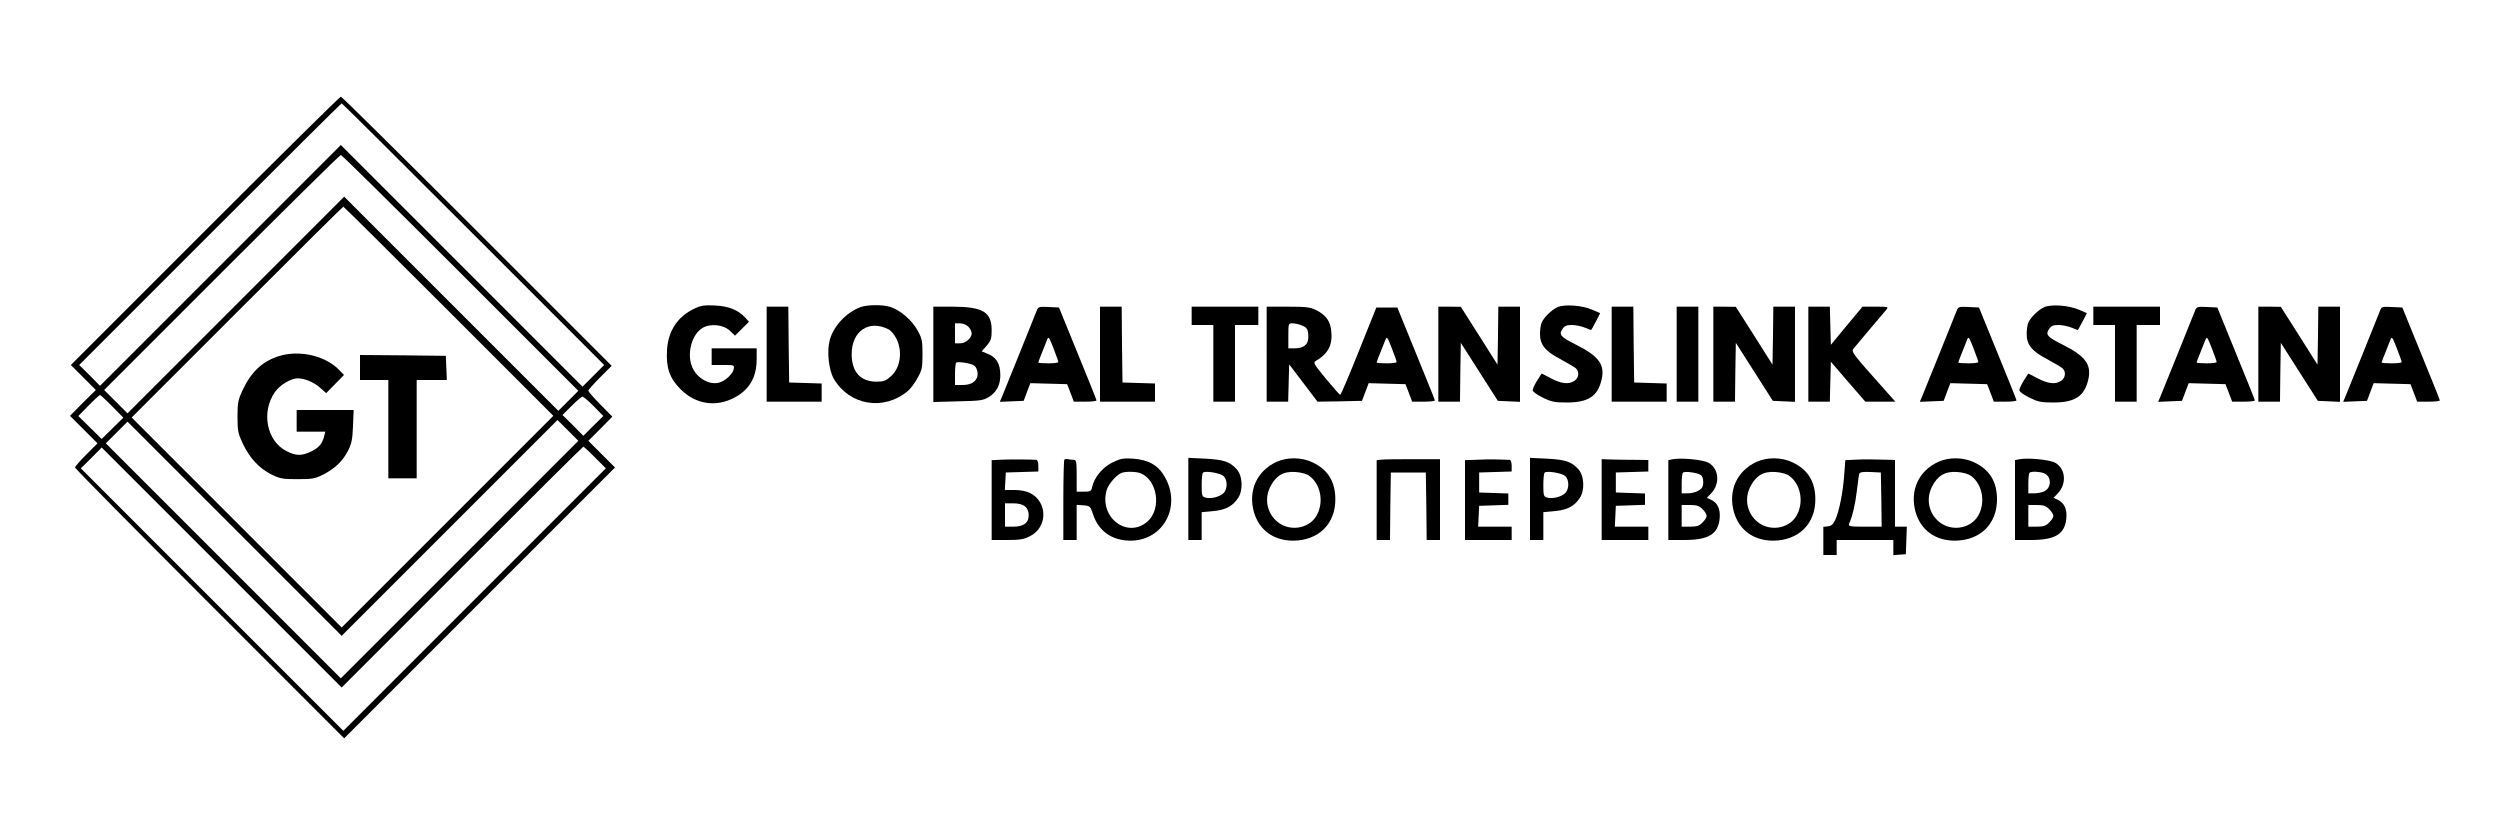 <?xml version="1.0" standalone="no"?>
<!DOCTYPE svg PUBLIC "-//W3C//DTD SVG 20010904//EN"
 "http://www.w3.org/TR/2001/REC-SVG-20010904/DTD/svg10.dtd">
<svg version="1.0" xmlns="http://www.w3.org/2000/svg"
 width="1500pt" height="500pt" viewBox="0 0 1500 500"
 preserveAspectRatio="xMidYMid meet">

<g transform="translate(0,500) scale(0.1,-0.1)"
fill="#000000" stroke="none">
<path d="M1230 3615 l-805 -805 75 -75 75 -75 -78 -77 -77 -78 82 -82 83 -83
-68 -68 c-37 -37 -67 -72 -67 -77 0 -6 363 -373 808 -818 l807 -807 813 813
812 812 -80 80 -80 80 72 72 72 73 -72 73 c-39 40 -72 77 -72 83 0 5 32 41 70
79 l70 70 -807 807 c-445 445 -812 808 -818 808 -6 0 -372 -362 -815 -805z
m1610 -20 l785 -785 -65 -65 -65 -65 -725 725 -725 725 -722 -722 -723 -723
-62 63 -63 62 785 785 c432 432 787 785 790 785 3 0 358 -353 790 -785z m-77
-233 l707 -707 -60 -60 -60 -60 -643 643 -642 642 -650 -650 -650 -650 -70 70
-70 70 705 705 c388 388 709 705 715 705 6 0 328 -318 718 -708z m-70 -230
l627 -627 -635 -635 -635 -635 -630 630 -630 630 632 632 c348 348 635 633
638 633 3 0 287 -282 633 -628z m-2020 -570 l67 -68 -65 -64 -65 -64 -70 69
-70 69 62 63 c34 35 65 63 68 63 3 0 36 -30 73 -68z m2890 0 l57 -58 -60 -59
-60 -60 -62 63 -63 62 55 55 c30 30 59 55 65 55 6 0 36 -26 68 -58z m-805
-919 l-713 -713 -705 705 -705 705 65 65 65 65 642 -642 643 -643 647 647 648
648 62 -62 63 -63 -712 -712z m812 612 l65 -65 -788 -788 -787 -787 -787 787
-788 788 63 62 62 63 720 -720 720 -720 723 723 c397 397 724 722 727 722 3 0
35 -29 70 -65z"/>
<path d="M1676 2864 c-101 -31 -168 -94 -220 -204 -27 -58 -31 -75 -31 -160 0
-86 4 -102 32 -162 40 -85 97 -147 170 -184 53 -26 67 -29 158 -29 90 0 105 3
155 28 70 36 115 79 148 142 21 41 27 67 30 148 l4 97 -171 0 -171 0 0 -65 0
-65 86 0 86 0 -7 -27 c-11 -45 -31 -69 -78 -92 -55 -27 -92 -27 -147 2 -121
60 -155 238 -68 358 29 40 93 78 133 79 42 0 98 -23 134 -55 l38 -34 53 54 54
55 -25 26 c-81 88 -238 126 -363 88z"/>
<path d="M2160 2795 l0 -75 85 0 85 0 0 -295 0 -295 85 0 85 0 0 295 0 295 90
0 91 0 -3 73 -3 72 -257 3 -258 2 0 -75z"/>
<path d="M4170 3150 c-104 -48 -161 -134 -168 -251 -6 -106 15 -168 82 -235
91 -91 214 -109 326 -48 88 48 130 122 130 229 l0 65 -135 0 -135 0 0 -50 0
-50 69 0 c67 0 68 0 63 -25 -5 -29 -52 -72 -88 -81 -61 -16 -138 31 -163 99
-30 79 0 189 62 228 48 30 127 22 167 -16 l30 -29 42 42 42 41 -24 27 c-43 45
-98 67 -180 71 -61 3 -84 0 -120 -17z"/>
<path d="M5165 3158 c-85 -31 -162 -112 -186 -196 -19 -68 -7 -181 24 -235 94
-160 300 -194 444 -73 16 13 42 48 58 78 27 48 30 62 30 143 0 82 -3 95 -31
145 -34 61 -105 121 -164 139 -46 14 -135 13 -175 -1z m166 -134 c15 -7 36
-33 48 -57 38 -78 23 -176 -35 -226 -29 -26 -43 -31 -85 -31 -96 0 -149 59
-149 165 0 139 104 209 221 149z"/>
<path d="M9345 3157 c-37 -17 -84 -64 -96 -95 -5 -13 -9 -43 -9 -66 0 -64 31
-103 121 -150 42 -23 83 -47 93 -55 23 -19 20 -57 -6 -75 -34 -24 -80 -19
-142 14 l-56 29 -27 -42 c-14 -22 -26 -48 -27 -57 -1 -9 23 -27 59 -45 53 -26
71 -30 145 -30 131 0 187 38 210 139 20 89 -18 140 -156 209 -90 45 -102 59
-80 92 13 20 25 25 57 25 22 0 56 -7 76 -15 19 -8 37 -15 39 -15 2 0 15 23 29
50 l26 51 -48 21 c-60 26 -166 34 -208 15z"/>
<path d="M12265 3157 c-37 -17 -84 -64 -96 -95 -5 -13 -9 -43 -9 -66 0 -64 31
-103 121 -150 42 -23 83 -47 93 -55 23 -19 20 -57 -6 -75 -34 -24 -80 -19
-142 14 l-56 29 -27 -42 c-14 -22 -26 -48 -27 -57 -1 -9 23 -27 59 -45 53 -26
71 -30 145 -30 131 0 187 38 210 139 20 89 -18 140 -156 209 -90 45 -102 59
-80 92 13 20 25 25 57 25 22 0 56 -7 76 -15 19 -8 37 -15 39 -15 2 0 15 23 29
50 l26 51 -48 21 c-60 26 -166 34 -208 15z"/>
<path d="M4600 2875 l0 -285 165 0 165 0 0 55 0 54 -97 3 -98 3 -3 228 -2 227
-65 0 -65 0 0 -285z"/>
<path d="M5600 2874 l0 -286 148 4 c134 3 150 5 185 26 48 30 69 72 69 133 -1
71 -25 108 -85 130 l-27 11 30 34 c26 30 30 43 30 92 0 110 -52 141 -232 142
l-118 0 0 -286z m210 166 c11 -11 20 -29 20 -40 0 -29 -36 -60 -70 -60 l-30 0
0 60 0 60 30 0 c17 0 39 -9 50 -20z m31 -231 c22 -11 32 -54 19 -79 -15 -28
-42 -40 -89 -40 l-41 0 0 63 c0 35 3 67 7 71 8 8 80 -2 104 -15z"/>
<path d="M6221 3138 c-13 -33 -187 -466 -206 -511 l-16 -38 72 3 71 3 20 53
20 53 110 -3 111 -3 20 -52 20 -53 68 0 c38 0 69 3 68 8 0 4 -51 131 -113 282
l-112 275 -62 3 c-57 3 -63 1 -71 -20z m129 -310 c0 -5 -27 -8 -60 -8 -33 0
-60 2 -60 5 0 4 8 25 52 135 9 23 12 20 39 -50 16 -41 29 -78 29 -82z"/>
<path d="M6600 2875 l0 -285 165 0 165 0 0 55 0 54 -97 3 -98 3 -3 228 -2 227
-65 0 -65 0 0 -285z"/>
<path d="M7150 3105 l0 -55 65 0 65 0 0 -230 0 -230 65 0 65 0 0 230 0 230 70
0 70 0 0 55 0 55 -200 0 -200 0 0 -55z"/>
<path d="M7600 2875 l0 -285 65 0 64 0 3 112 3 112 85 -112 85 -112 134 2 133
3 20 53 20 53 110 -3 111 -3 20 -52 20 -53 68 0 c38 0 69 3 68 8 0 4 -51 131
-113 282 l-112 275 -63 0 -63 0 -105 -262 c-58 -145 -108 -263 -112 -262 -3 0
-42 44 -85 96 -72 87 -78 98 -62 107 75 44 102 95 94 178 -6 61 -31 96 -88
126 -39 19 -59 22 -172 22 l-128 0 0 -285z m207 174 c35 -13 43 -25 43 -71 0
-45 -27 -68 -82 -68 l-38 0 0 75 c0 73 1 75 24 75 14 0 37 -5 53 -11z m573
-221 c0 -5 -27 -8 -60 -8 -33 0 -60 2 -60 5 0 4 8 25 52 135 9 23 12 20 39
-50 16 -41 29 -78 29 -82z"/>
<path d="M8630 2875 l0 -285 65 0 65 0 2 177 3 176 111 -174 111 -174 66 -3
67 -3 0 286 0 285 -65 0 -65 0 -2 -174 -3 -174 -110 174 -110 173 -67 1 -68 0
0 -285z"/>
<path d="M9670 2875 l0 -285 165 0 165 0 0 55 0 54 -97 3 -98 3 -3 228 -2 227
-65 0 -65 0 0 -285z"/>
<path d="M10060 2875 l0 -285 65 0 65 0 0 285 0 285 -65 0 -65 0 0 -285z"/>
<path d="M10280 2875 l0 -285 65 0 65 0 2 177 3 176 111 -174 111 -174 66 -3
67 -3 0 286 0 285 -65 0 -65 0 -2 -174 -3 -174 -110 174 -110 173 -67 1 -68 0
0 -285z"/>
<path d="M10850 2875 l0 -285 65 0 64 0 3 120 3 120 103 -120 104 -120 90 0
90 0 -63 71 c-197 221 -202 228 -188 247 8 9 52 62 98 117 47 55 92 108 100
118 13 16 9 17 -65 17 l-79 0 -95 -114 -95 -115 -3 115 -3 114 -64 0 -65 0 0
-285z"/>
<path d="M11741 3138 c-13 -33 -187 -466 -206 -511 l-16 -38 72 3 71 3 20 53
20 53 110 -3 111 -3 20 -52 20 -53 68 0 c38 0 69 3 68 8 0 4 -51 131 -113 282
l-112 275 -62 3 c-57 3 -63 1 -71 -20z m129 -310 c0 -5 -27 -8 -60 -8 -33 0
-60 2 -60 5 0 4 8 25 52 135 9 23 12 20 39 -50 16 -41 29 -78 29 -82z"/>
<path d="M12560 3105 l0 -55 65 0 65 0 0 -230 0 -230 65 0 65 0 0 230 0 230
70 0 70 0 0 55 0 55 -200 0 -200 0 0 -55z"/>
<path d="M13171 3138 c-13 -33 -187 -466 -206 -511 l-16 -38 72 3 71 3 20 53
20 53 110 -3 111 -3 20 -52 20 -53 68 0 c38 0 69 3 68 8 0 4 -51 131 -113 282
l-112 275 -62 3 c-57 3 -63 1 -71 -20z m129 -310 c0 -5 -27 -8 -60 -8 -33 0
-60 2 -60 5 0 4 8 25 52 135 9 23 12 20 39 -50 16 -41 29 -78 29 -82z"/>
<path d="M13550 2875 l0 -285 65 0 65 0 2 177 3 176 111 -174 111 -174 66 -3
67 -3 0 286 0 285 -65 0 -65 0 -2 -174 -3 -174 -110 174 -110 173 -67 1 -68 0
0 -285z"/>
<path d="M14281 3138 c-13 -33 -187 -466 -206 -511 l-16 -38 72 3 71 3 20 53
20 53 110 -3 111 -3 20 -52 20 -53 68 0 c38 0 69 3 68 8 0 4 -51 131 -113 282
l-112 275 -62 3 c-57 3 -63 1 -71 -20z m129 -310 c0 -5 -27 -8 -60 -8 -33 0
-60 2 -60 5 0 4 8 25 52 135 9 23 12 20 39 -50 16 -41 29 -78 29 -82z"/>
<path d="M6013 2242 l-63 -3 0 -239 0 -240 93 0 c76 0 101 4 137 23 107 53
107 206 0 259 -21 11 -58 18 -93 18 l-58 0 3 53 3 52 98 3 97 3 0 34 c0 21 -5
35 -12 36 -55 3 -154 3 -205 1z m136 -280 c15 -11 23 -29 23 -51 2 -47 -29
-71 -93 -71 l-49 0 0 70 0 70 49 0 c32 0 56 -6 70 -18z"/>
<path d="M6386 2242 c-3 -3 -6 -113 -6 -244 l0 -238 40 0 40 0 0 106 0 105 41
-3 c39 -3 41 -5 58 -56 34 -100 113 -155 222 -156 198 -1 310 204 208 382 -39
70 -97 103 -189 110 -61 4 -76 1 -126 -23 -59 -29 -109 -90 -121 -147 -5 -25
-10 -28 -49 -28 l-44 0 0 95 c0 84 -2 95 -17 96 -10 0 -26 2 -35 4 -9 2 -19 0
-22 -3z m456 -81 c103 -39 129 -214 43 -290 -120 -105 -290 23 -246 185 10 38
59 95 91 107 24 9 87 8 112 -2z"/>
<path d="M7130 2006 l0 -246 40 0 40 0 0 84 0 83 66 6 c77 7 119 29 152 78 32
47 28 136 -9 175 -41 44 -76 56 -186 62 l-103 5 0 -247z m211 138 c25 -23 25
-78 0 -103 -23 -23 -79 -36 -110 -26 -19 6 -21 14 -21 74 0 37 3 71 8 75 12
13 103 -2 123 -20z"/>
<path d="M7660 2229 c-119 -54 -173 -174 -136 -303 32 -108 118 -170 236 -170
151 1 253 101 252 248 0 106 -44 178 -137 222 -65 31 -151 32 -215 3z m198
-86 c63 -47 85 -147 47 -226 -35 -75 -131 -105 -209 -68 -85 42 -118 145 -74
231 34 67 79 93 151 88 37 -3 67 -11 85 -25z"/>
<path d="M8288 2242 l-28 -3 0 -240 0 -239 40 0 40 0 2 203 3 202 105 0 105 0
3 -202 2 -203 40 0 40 0 0 243 0 242 -163 0 c-89 0 -174 -1 -189 -3z"/>
<path d="M8873 2242 l-83 -3 0 -239 0 -240 140 0 140 0 0 40 0 40 -100 0 -101
0 3 63 3 62 88 3 87 3 0 34 0 34 -87 3 -88 3 0 60 0 60 98 3 97 3 0 34 c0 21
-5 35 -12 36 -76 3 -115 4 -185 1z"/>
<path d="M9180 2006 l0 -246 40 0 40 0 0 84 0 83 66 6 c77 7 119 29 152 78 32
47 28 136 -9 175 -41 44 -76 56 -186 62 l-103 5 0 -247z m211 138 c25 -23 25
-78 0 -103 -23 -23 -79 -36 -110 -26 -19 6 -21 14 -21 74 0 37 3 71 8 75 12
13 103 -2 123 -20z"/>
<path d="M9610 2003 l0 -243 140 0 140 0 0 40 0 40 -100 0 -101 0 3 63 3 62
88 3 87 3 0 34 0 34 -87 3 -88 3 0 60 0 60 98 3 97 3 0 34 0 35 -82 1 c-46 0
-109 1 -141 2 l-57 2 0 -242z"/>
<path d="M10033 2244 l-23 -5 0 -240 0 -239 95 0 c147 0 204 35 213 130 5 56
-12 93 -53 112 l-24 11 27 28 c53 57 46 146 -16 182 -33 19 -168 32 -219 21z
m173 -95 c15 -12 18 -57 6 -75 -13 -19 -50 -34 -86 -34 l-36 0 0 58 c0 32 3
62 8 66 10 11 92 -1 108 -15z m9 -204 c14 -13 25 -31 25 -40 0 -9 -11 -27 -25
-40 -19 -20 -34 -25 -75 -25 l-50 0 0 65 0 65 50 0 c41 0 56 -5 75 -25z"/>
<path d="M10540 2229 c-119 -54 -173 -174 -136 -303 32 -108 118 -170 236
-170 151 1 253 101 252 248 0 106 -44 178 -137 222 -65 31 -151 32 -215 3z
m198 -86 c63 -47 85 -147 47 -226 -35 -75 -131 -105 -209 -68 -85 42 -118 145
-74 231 34 67 79 93 151 88 37 -3 67 -11 85 -25z"/>
<path d="M11134 2242 l-62 -3 -7 -92 c-8 -105 -30 -216 -54 -267 -12 -26 -23
-36 -44 -38 l-27 -3 0 -85 0 -84 40 0 40 0 0 45 0 45 170 0 170 0 0 -46 0 -45
38 3 37 3 3 83 3 82 -36 0 -35 0 0 200 0 200 -22 1 c-111 3 -162 4 -214 1z
m154 -239 l2 -163 -101 0 c-92 0 -101 2 -94 18 21 50 36 114 46 196 6 50 12
97 15 104 3 9 22 12 66 10 l63 -3 3 -162z"/>
<path d="M11630 2229 c-119 -54 -173 -174 -136 -303 32 -108 118 -170 236
-170 151 1 253 101 252 248 0 106 -44 178 -137 222 -65 31 -151 32 -215 3z
m198 -86 c63 -47 85 -147 47 -226 -35 -75 -131 -105 -209 -68 -85 42 -118 145
-74 231 34 67 79 93 151 88 37 -3 67 -11 85 -25z"/>
<path d="M12113 2244 l-23 -5 0 -240 0 -239 95 0 c147 0 204 35 213 130 5 56
-12 93 -53 112 l-24 11 27 28 c53 57 46 146 -16 182 -33 19 -168 32 -219 21z
m150 -83 c47 -18 48 -88 2 -109 -14 -7 -41 -12 -60 -12 l-35 0 0 58 c0 32 3
62 7 65 9 10 58 8 86 -2z m32 -216 c14 -13 25 -31 25 -40 0 -9 -11 -27 -25
-40 -19 -20 -34 -25 -75 -25 l-50 0 0 65 0 65 50 0 c41 0 56 -5 75 -25z"/>
</g>
</svg>
